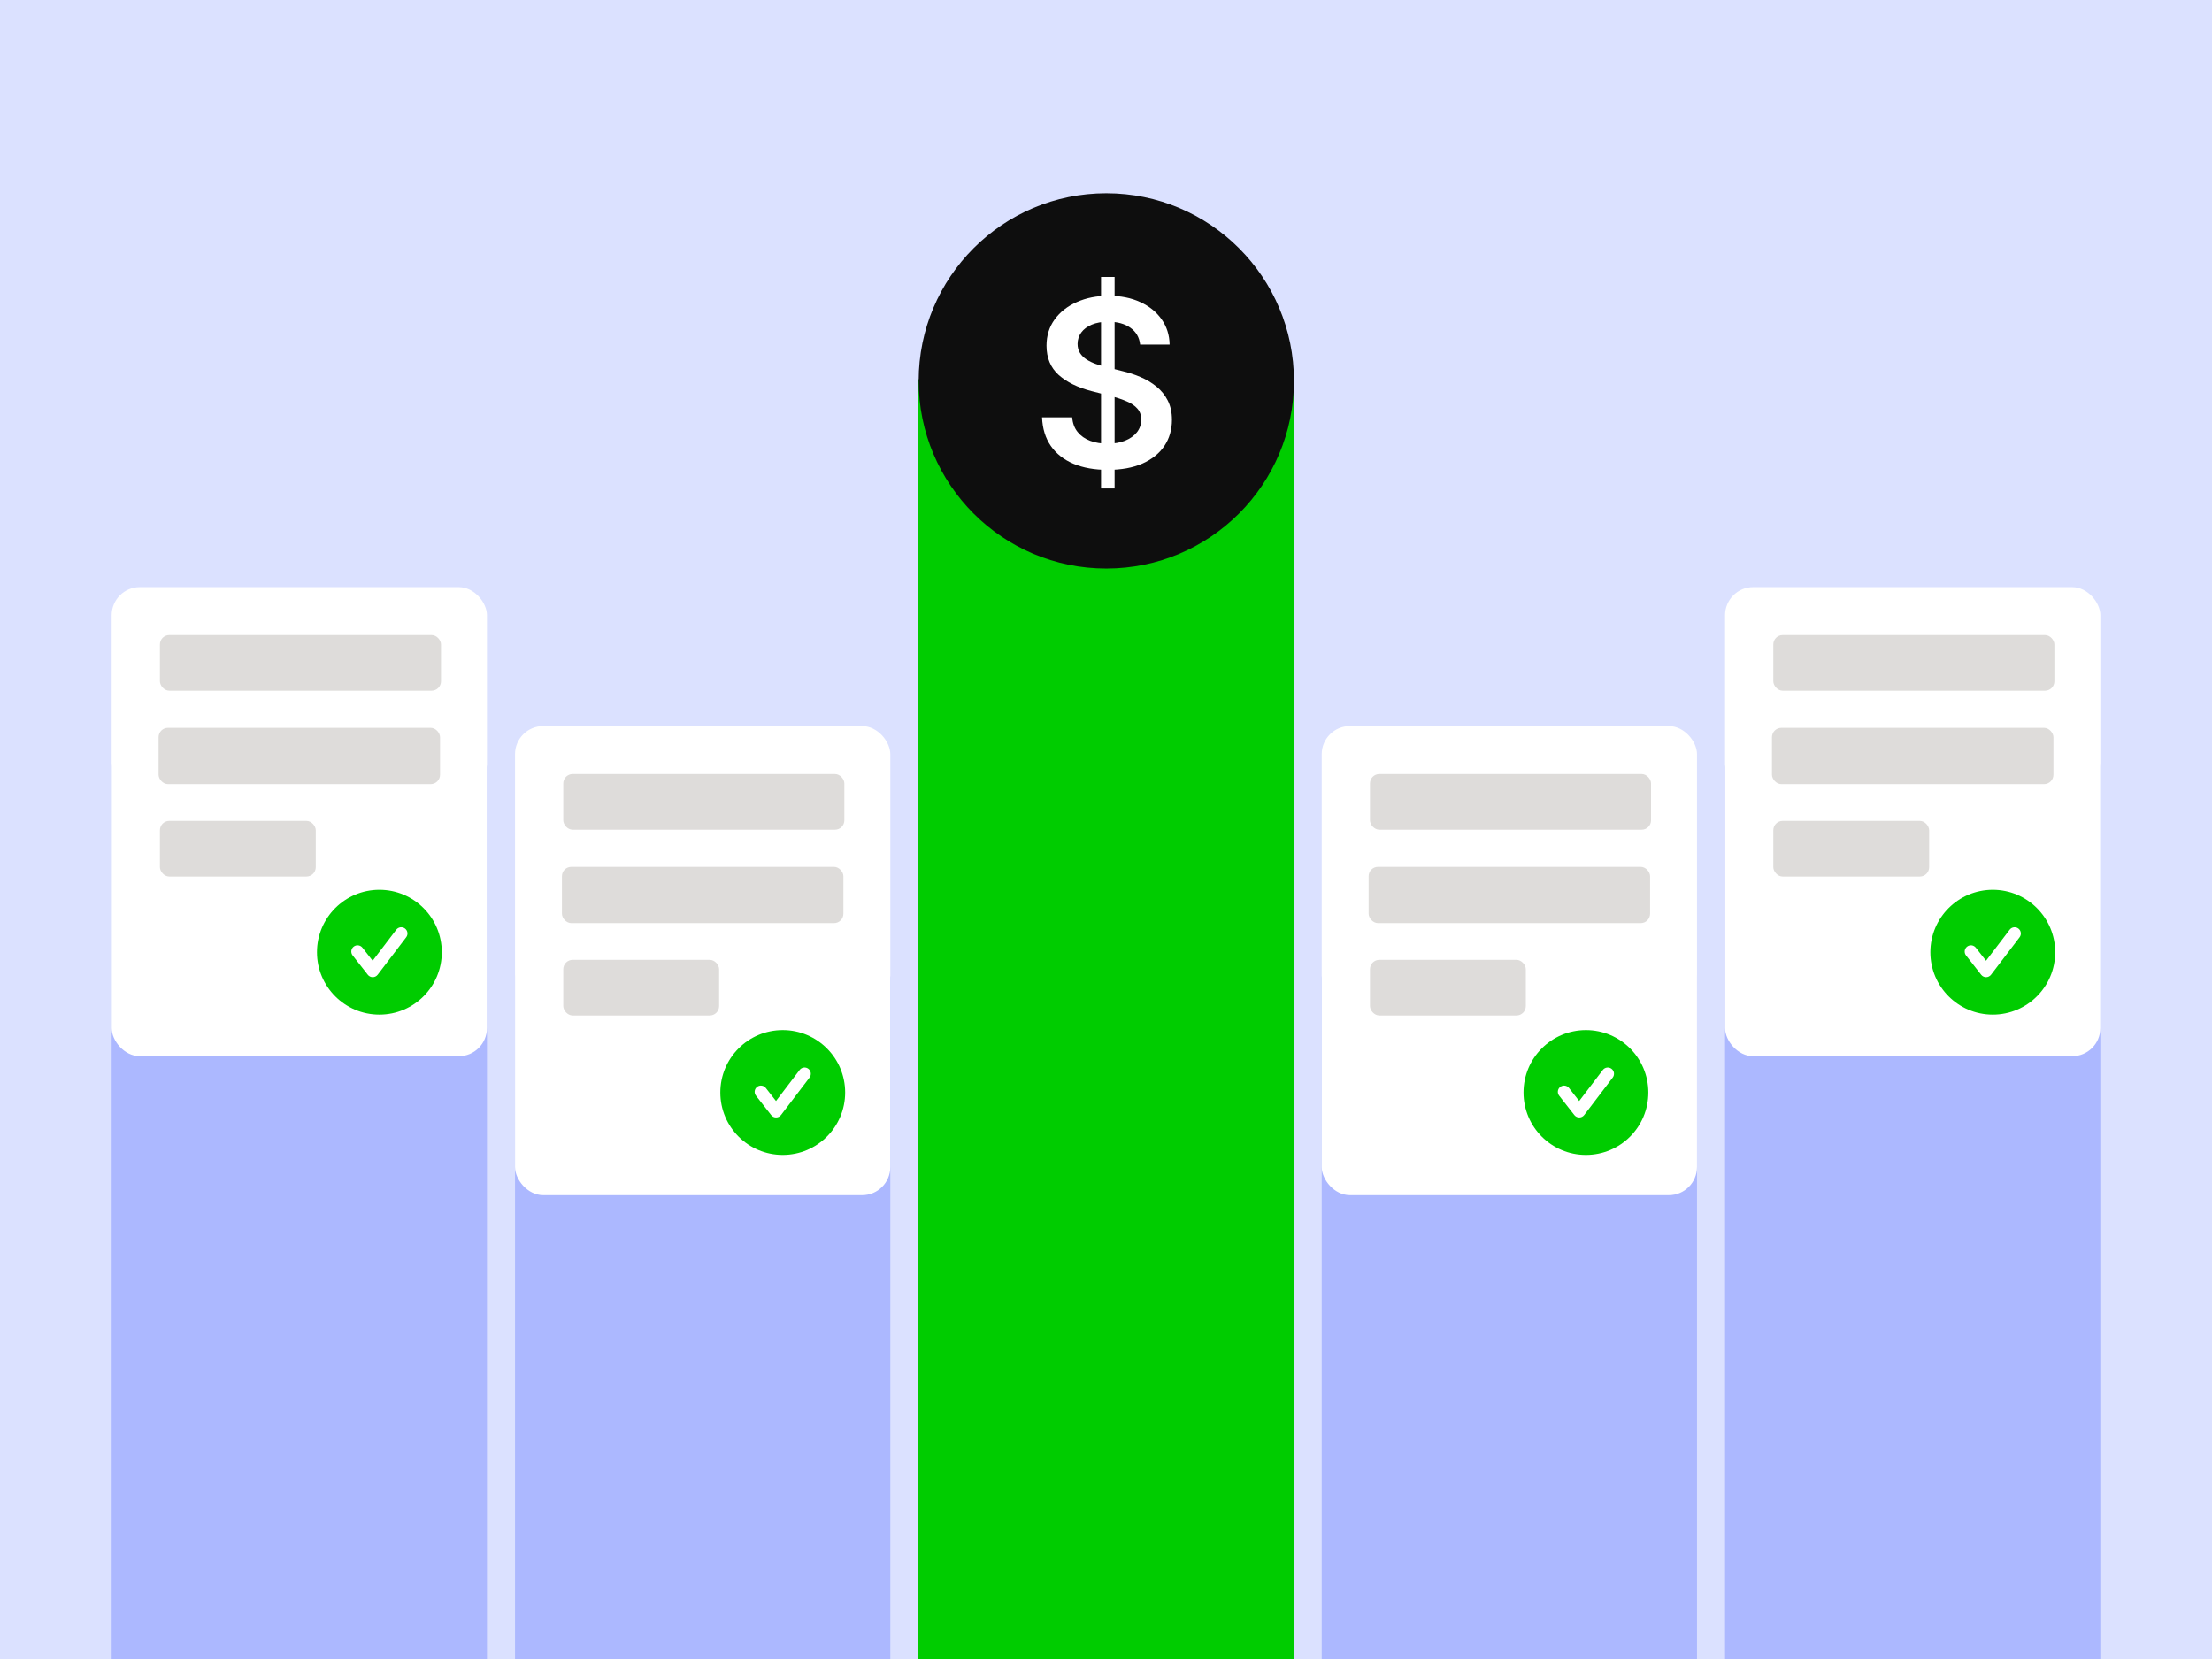 <svg width="540" height="405" viewBox="0 0 540 405" fill="none" xmlns="http://www.w3.org/2000/svg">
<rect x="0" y="0" width="540" height="405" fill="#808080" stroke="none"/>
<g clip-path="url(#clip0_83_14081)">
<rect width="540" height="405" fill="#DBE1FF"/>
<rect x="224.191" y="92.578" width="91.617" height="313.057" fill="#00CC00"/>
<circle cx="270.074" cy="92.981" r="45.809" fill="#0E0E0E"/>
<path d="M268.79 119.246V67.607H272.098V119.246H268.79ZM278.331 84.127C278.143 82.366 277.35 80.994 275.951 80.013C274.566 79.031 272.764 78.54 270.545 78.54C268.985 78.54 267.647 78.775 266.531 79.246C265.415 79.717 264.561 80.355 263.969 81.162C263.377 81.969 263.075 82.89 263.061 83.926C263.061 84.786 263.256 85.533 263.646 86.165C264.05 86.797 264.594 87.335 265.28 87.778C265.966 88.209 266.726 88.572 267.56 88.868C268.393 89.164 269.234 89.412 270.081 89.614L273.954 90.582C275.514 90.945 277.013 91.436 278.452 92.055C279.905 92.673 281.202 93.453 282.345 94.395C283.502 95.336 284.416 96.472 285.089 97.804C285.761 99.135 286.097 100.695 286.097 102.483C286.097 104.904 285.479 107.035 284.241 108.878C283.004 110.707 281.216 112.139 278.876 113.174C276.549 114.196 273.732 114.707 270.424 114.707C267.21 114.707 264.42 114.21 262.053 113.215C259.7 112.22 257.857 110.767 256.526 108.858C255.208 106.948 254.495 104.622 254.388 101.878H261.75C261.858 103.317 262.302 104.514 263.082 105.469C263.862 106.424 264.877 107.136 266.127 107.607C267.392 108.078 268.804 108.313 270.363 108.313C271.991 108.313 273.416 108.071 274.64 107.587C275.877 107.089 276.845 106.403 277.544 105.529C278.244 104.642 278.6 103.606 278.614 102.423C278.6 101.347 278.284 100.46 277.666 99.76C277.047 99.048 276.18 98.456 275.063 97.985C273.961 97.501 272.67 97.071 271.19 96.694L266.491 95.484C263.088 94.61 260.399 93.285 258.422 91.51C256.459 89.722 255.477 87.348 255.477 84.39C255.477 81.956 256.136 79.824 257.454 77.995C258.785 76.166 260.594 74.748 262.88 73.739C265.166 72.717 267.755 72.206 270.646 72.206C273.577 72.206 276.146 72.717 278.351 73.739C280.57 74.748 282.312 76.153 283.576 77.955C284.84 79.743 285.492 81.801 285.532 84.127H278.331Z" fill="white"/>
<path d="M125.727 238.585C125.727 237.879 126.299 237.307 127.005 237.307H216.065C216.771 237.307 217.344 237.879 217.344 238.585V413.269C217.344 413.975 216.771 414.548 216.065 414.548H127.005C126.299 414.548 125.727 413.975 125.727 413.269V238.585Z" fill="#ACB8FF"/>
<rect x="125.727" y="177.25" width="91.617" height="114.522" rx="6.871" fill="white"/>
<rect x="137.508" y="188.959" width="68.617" height="13.588" rx="2.29" fill="#DEDCDA"/>
<rect x="137.18" y="211.606" width="68.713" height="13.743" rx="2.29" fill="#DEDCDA"/>
<rect x="137.508" y="234.317" width="38.045" height="13.588" rx="2.29" fill="#DEDCDA"/>
<path d="M197.629 263.055L190.668 272.197C190.382 272.574 189.939 272.796 189.466 272.799H189.456C188.988 272.799 188.546 272.583 188.256 272.214L184.551 267.48C184.033 266.819 184.149 265.86 184.811 265.342C185.473 264.823 186.433 264.939 186.951 265.603L189.439 268.781L195.204 261.21C195.713 260.541 196.669 260.41 197.341 260.921C198.009 261.431 198.139 262.386 197.629 263.055ZM191.084 251.468C182.669 251.468 175.848 258.289 175.848 266.705C175.848 275.118 182.669 281.941 191.084 281.941C199.5 281.941 206.321 275.118 206.321 266.705C206.321 258.289 199.5 251.468 191.084 251.468Z" fill="#00CC00"/>
<path d="M27.258 187.21C27.258 186.504 27.83 185.932 28.537 185.932H117.596C118.303 185.932 118.875 186.504 118.875 187.21V413.268C118.875 413.974 118.303 414.547 117.596 414.547H28.537C27.83 414.547 27.258 413.974 27.258 413.268V187.21Z" fill="#ACB8FF"/>
<rect x="27.258" y="143.323" width="91.617" height="114.522" rx="6.871" fill="white"/>
<rect x="39.039" y="155.031" width="68.617" height="13.588" rx="2.29" fill="#DEDCDA"/>
<rect x="38.711" y="177.679" width="68.713" height="13.743" rx="2.29" fill="#DEDCDA"/>
<rect x="39.039" y="200.39" width="38.045" height="13.588" rx="2.29" fill="#DEDCDA"/>
<path d="M99.16 228.805L92.2 237.947C91.913 238.324 91.47 238.546 90.998 238.549H90.987C90.519 238.549 90.077 238.333 89.788 237.964L86.082 233.23C85.564 232.569 85.68 231.61 86.343 231.092C87.004 230.573 87.964 230.689 88.482 231.353L90.97 234.531L96.736 226.96C97.245 226.291 98.2 226.16 98.872 226.671C99.541 227.181 99.67 228.136 99.16 228.805ZM92.616 217.218C84.2 217.218 77.379 224.039 77.379 232.455C77.379 240.868 84.2 247.691 92.616 247.691C101.031 247.691 107.852 240.868 107.852 232.455C107.852 224.039 101.031 217.218 92.616 217.218Z" fill="#00CC00"/>
<path d="M421.125 187.211C421.125 186.505 421.698 185.933 422.404 185.933H511.464C512.17 185.933 512.742 186.505 512.742 187.211V413.269C512.742 413.975 512.17 414.548 511.464 414.548H422.404C421.698 414.548 421.125 413.975 421.125 413.269V187.211Z" fill="#ACB8FF"/>
<rect x="421.125" y="143.324" width="91.617" height="114.522" rx="6.871" fill="white"/>
<rect x="432.906" y="155.033" width="68.617" height="13.588" rx="2.29" fill="#DEDCDA"/>
<rect x="432.578" y="177.681" width="68.713" height="13.743" rx="2.29" fill="#DEDCDA"/>
<rect x="432.906" y="200.392" width="38.045" height="13.588" rx="2.29" fill="#DEDCDA"/>
<path d="M493.027 228.806L486.067 237.948C485.78 238.325 485.337 238.547 484.865 238.55H484.854C484.386 238.55 483.944 238.334 483.655 237.965L479.949 233.231C479.431 232.57 479.547 231.611 480.21 231.093C480.871 230.574 481.831 230.69 482.349 231.354L484.837 234.532L490.603 226.961C491.112 226.292 492.067 226.161 492.739 226.672C493.408 227.182 493.537 228.137 493.027 228.806ZM486.483 217.219C478.068 217.219 471.246 224.04 471.246 232.455C471.246 240.869 478.068 247.692 486.483 247.692C494.898 247.692 501.72 240.869 501.72 232.455C501.72 224.04 494.898 217.219 486.483 217.219Z" fill="#00CC00"/>
<path d="M322.66 238.585C322.66 237.879 323.233 237.307 323.939 237.307H412.999C413.705 237.307 414.277 237.879 414.277 238.585V413.269C414.277 413.975 413.705 414.548 412.999 414.548H323.939C323.233 414.548 322.66 413.975 322.66 413.269V238.585Z" fill="#ACB8FF"/>
<rect x="322.66" y="177.25" width="91.617" height="114.522" rx="6.871" fill="white"/>
<rect x="334.441" y="188.958" width="68.617" height="13.588" rx="2.29" fill="#DEDCDA"/>
<rect x="334.113" y="211.605" width="68.713" height="13.743" rx="2.29" fill="#DEDCDA"/>
<rect x="334.441" y="234.316" width="38.045" height="13.588" rx="2.29" fill="#DEDCDA"/>
<path d="M393.707 263.055L386.747 272.197C386.46 272.574 386.017 272.796 385.544 272.799H385.534C385.066 272.799 384.624 272.583 384.335 272.214L380.629 267.48C380.111 266.819 380.227 265.86 380.89 265.342C381.551 264.823 382.511 264.939 383.029 265.603L385.517 268.781L391.283 261.21C391.791 260.541 392.747 260.41 393.419 260.921C394.088 261.431 394.217 262.386 393.707 263.055ZM387.163 251.468C378.747 251.468 371.926 258.289 371.926 266.705C371.926 275.118 378.747 281.941 387.163 281.941C395.578 281.941 402.399 275.118 402.399 266.705C402.399 258.289 395.578 251.468 387.163 251.468Z" fill="#00CC00"/>
</g>
<defs>
<clipPath id="clip0_83_14081">
<rect width="540" height="405" fill="white"/>
</clipPath>
</defs>
</svg>
